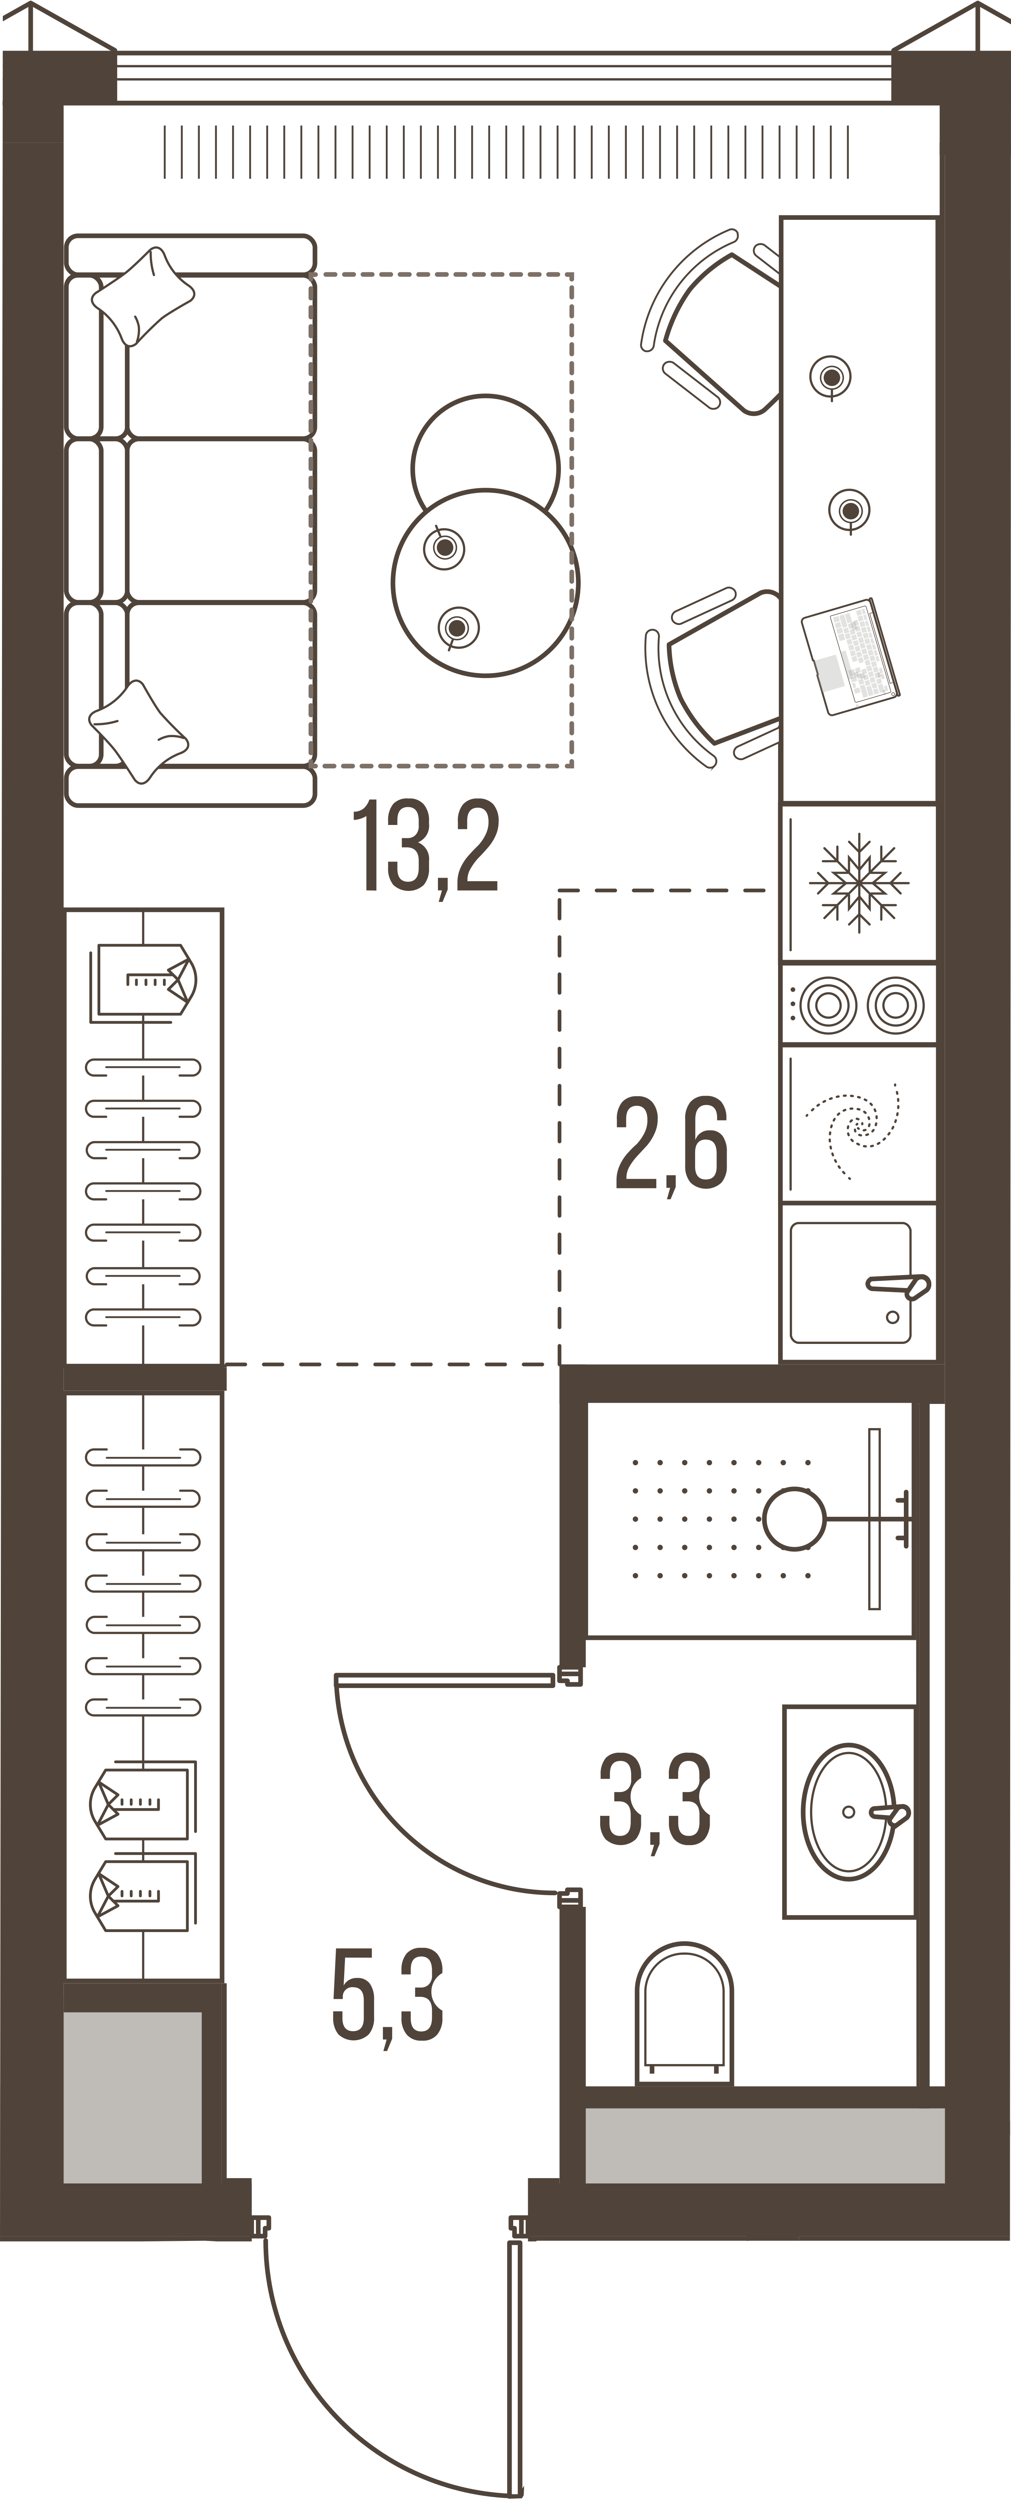 <svg version="1.1" xmlns="http://www.w3.org/2000/svg" xmlns:xlink="http://www.w3.org/1999/xlink" viewBox="615.138 0 108.933 269.107"><path d="m637.218 241.2-22.08.236L615.444 0h108.627l-.112 241.2H672.94l-1.39 27.72-5.675.187-20.955-8.852-1.917-18.729-5.785-.326Z" fill="none" stroke-width="0"></path><path d="M676.995 241.341H637.95v-16.23H620.1l-1.73-218.44h102.05l.089 234.67h-43.515Z" fill="none" stroke-width="0"></path><clipPath id="a"><path d="m637.218 241.2-22.08.236L615.444 0h108.627l-.112 241.2H672.94l-1.39 27.72-5.675.187-20.955-8.852-1.917-18.729-5.785-.326Z" fill="none" stroke-width="0"></path></clipPath><g clip-path="url(#a)"><defs><clipPath></clipPath><clipPath></clipPath><clipPath></clipPath><clipPath></clipPath><clipPath></clipPath><clipPath></clipPath><clipPath></clipPath><clipPath></clipPath><clipPath></clipPath><clipPath></clipPath><clipPath></clipPath><clipPath></clipPath><clipPath></clipPath><clipPath></clipPath><clipPath></clipPath><clipPath></clipPath><clipPath></clipPath><clipPath></clipPath><clipPath></clipPath><clipPath></clipPath><clipPath></clipPath><clipPath></clipPath><clipPath></clipPath><clipPath id="c"><path fill="none" stroke-width="0" d="M632.275 13.503h74.32v6.08h-74.32z"></path></clipPath><clipPath></clipPath><clipPath></clipPath><clipPath></clipPath><clipPath></clipPath><clipPath></clipPath><clipPath></clipPath><clipPath></clipPath><clipPath></clipPath><clipPath></clipPath><clipPath></clipPath><clipPath id="d"><path fill="none" stroke-width="0" d="M682.685 156.413h20.44v14.23h-20.44z"></path></clipPath><clipPath></clipPath><clipPath></clipPath><clipPath></clipPath><clipPath></clipPath><clipPath></clipPath><clipPath></clipPath><clipPath></clipPath><clipPath></clipPath><clipPath></clipPath><pattern id="b" x="0" y="0" width="68.03" height="42.52" patternTransform="translate(-96.885 16984.806)" patternUnits="userSpaceOnUse"></pattern></defs><g data-name="Layer 1"><path fill="none" stroke="#50443a" stroke-linecap="round" stroke-linejoin="round" stroke-width=".5" d="M720.495.323v5.67m0 0h4.54m4.53-.57-9.07-5.1m9.07 5.67h-9.07m3.54 9.35v-4.25m0 0h5.53m-9.07-5.1h-9.07m0 0v5.1m0 0h5.53m0 0v4.25m-89.44-9.35h-9.07m3.55 9.35v-4.25m0 0h5.52m0 0v-5.1m-9.07-5.67v5.67m0 0h4.54m0 0h4.53m0 0v-.57m0 0-9.07-5.1m102.05 0-9.07 5.1m0 0v.57m0 0h4.53m0 0h4.54m0 0V.323m-102.05 5.67h-9.07m9.07-5.67-9.07 5.1m4.54.57h4.53m0 0V.323m105.59 10.77v4.25m5.53-4.25h-5.53m-12.61.57h4.96m0 0v3.68m.57 0v-4.25m0 0h-5.53m0 0v.57m-89.43-.57v4.25m.56 0v-3.68m0 0h4.96m0 0v-.57m0 0h-5.52"></path><path d="M919.485 686.303V11.093H11.265v675.21h908.22Zm-690.91-210v-188.98h-33.18v-46.65h500.16v191.93h-58.68v43.65l-408.3.05Z" fill="url(#b)" stroke-width="0" data-name="floor parquet"></path><path fill="none" stroke="#50443a" stroke-dasharray="0 0 0 0 0 0 2 2" stroke-linecap="round" stroke-linejoin="round" stroke-width=".4" d="M675.425 146.873v-51.02m0 0h40.96m-76.82 51.02h35.86"></path><path fill="#fff" stroke-width="0" d="M721.835 11.103h101.35v10.92h-101.35zm-102.44-.01h100.19v10.92h-100.19z"></path><g fill="none" stroke="#50443a" stroke-miterlimit="10" stroke-width=".2" clip-path="url(#c)"><path d="M706.495 13.513v5.73m-1.84-5.73v5.73m-1.84-5.73v5.73m-1.84-5.73v5.73m-1.84-5.73v5.73m-1.84-5.73v5.73m-1.84-5.73v5.73m-1.84-5.73v5.73m-1.84-5.73v5.73m-1.84-5.73v5.73m-1.84-5.73v5.73m-1.84-5.73v5.73m-1.84-5.73v5.73m-1.84-5.73v5.73m-1.84-5.73v5.73m-1.84-5.73v5.73m-1.84-5.73v5.73m-1.84-5.73v5.73m-1.84-5.73v5.73m-1.84-5.73v5.73m-1.85-5.73v5.73m-1.84-5.73v5.73m-1.84-5.73v5.73m-1.84-5.73v5.73m-1.84-5.73v5.73m-1.84-5.73v5.73m-1.84-5.73v5.73m-1.84-5.73v5.73m-1.84-5.73v5.73m-1.84-5.73v5.73m-1.84-5.73v5.73m-1.84-5.73v5.73m-1.84-5.73v5.73m-1.84-5.73v5.73m-1.84-5.73v5.73m-1.84-5.73v5.73m-1.84-5.73v5.73m-1.84-5.73v5.73m-1.84-5.73v5.73m-1.84-5.73v5.73m-1.84-5.73v5.73"></path></g><path fill="#fff" stroke-width="0" d="M518.185 11.093h100.35v10.92h-100.35z"></path><path fill="none" stroke="#50443a" stroke-miterlimit="10" stroke-width=".5" d="M11.255 11.093h908.23v675.21H11.255z" data-name="line out"></path><path d="M676.565 225.763h41.46v12.95h-41.46zm-55.94-10.72h18.19v21.14h-18.19zm-57.46 9.53h53.64v12.32h-53.64z" fill="#bfbbb7" stroke-width="0"></path><path fill="none" stroke="#50443a" stroke-linecap="round" stroke-linejoin="round" stroke-width=".5" d="M697.535 254.163h-1.98m0 0v.74m0 0h.85m0 0v.4m0 0h1.13m0 0v-1.14m-1.98 0h1.98m0 0v-.71m0 0h-1.98m0 0v.71m-25.52-12.47v27.04m1.14-27.04v-.28m-1.14 27.32h1.14m0-27.32h-1.14m0 0v.28m1.14 27.04v-27.04m0-.28h-1.14m0 0v27.32m0 0h1.14m0 0v-27.32m-28.21-2.7v1.99m0 0h.74m0 0v-.85m0 0h.4m0 0v-1.14m0 0h-1.14m0 1.99v-1.99m0 0h-.71m0 0v1.99m0 0h.71m28.35-1.99h-1.13m0 0v1.14m0 0h.39m0 0v.85m0 0h.74m0 0v-1.99m0 1.99h.71m0 0v-1.99m0 0h-.71m0 0v1.99m3.12-59.25h-23.08m23.08-1.13h.28m-23.36 1.13v-1.13m23.36 0v1.13m0 0h-.28m-23.08-1.13h23.08m.28 0h-23.36m0 0v1.13m0 0h23.36m0 0v-1.13m2.98-.14h-2.27m0 0v.74m0 0h.85m0 0v.39m0 0h1.42m0 0v-1.13m-2.27 0h2.27m0 0v-.71m0 0h-2.27m0 0v.71m2.27 24.38v-1.14m0 0h-1.42m0 0v.4m0 0h-.85m0 0v.74m0 0h2.27m-2.27 0v.7m0 0h2.27m0 0v-.7m0 0h-2.27m19.64 50.39c-14.721 0-26.841 11.575-27.52 26.28m-23.78-40.05c.016 14.706 11.58 26.807 26.27 27.49m-18.64-87.22c.68 12.51 11.02 22.307 23.55 22.31"></path><g fill="none" stroke="#50443a" stroke-linecap="square" stroke-linejoin="round"><path stroke-width=".5" d="M11.265 11.093h908.22v675.21H11.265z"></path><path stroke-width=".25" d="M8.715 8.543h913.32v680.31H8.715z"></path><path stroke-width=".25" d="M7.295 7.123h916.16v683.15H7.295z"></path><path stroke-width=".5" d="M5.885 5.713h918.99v685.98H5.885z"></path></g><path fill="#50443a" fill-rule="evenodd" stroke-width="0" d="M729.565 5.993h-9.07v9.35h3.54v-4.25h5.53v-5.1zm-107.57 5.1h5.52v-5.1h-9.07v9.35h3.55v-4.25zm94.96 4.25h3.54v-9.35h-9.07v5.1h5.53v4.25zm-102.05 0h3.54v-9.35h-9.07v5.1h5.53v4.25z"></path><path fill="#50443a" stroke-width="0" d="M614.905 15.343h7.09v38.27h-7.09zm102.05 0h7.09v38.27h-7.09zm0 181.42h7.09v43.94h-7.09zm-102.05 0h7.09v43.94h-7.09zm57.12 38.27h44.93v5.67h-44.93zm44.93-181.42h7.09v143.15h-7.09zm-102.05 0h7.09v143.15h-7.09zm80.65 187.09h5.67v12.76h-5.67zm-73.56-5.67h20.27v5.67h-20.27zm53.43-88.16h2.83v32.6h-2.83z"></path><path fill="#50443a" stroke-width="0" d="M675.425 205.263h2.83v30.07h-2.83zm2.13-54.49h36.99v.35h-36.99zm0-.36h36.99v.35h-36.99z"></path><path fill="#50443a" stroke-width="0" d="M675.425 146.873h41.53v4.25h-41.53z"></path><path fill="#50443a" fill-rule="evenodd" stroke-width="0" d="M714.185 151.123h-.35l.05 73.77h.3v-73.77z"></path><path fill="#50443a" stroke-width="0" d="M714.185 150.413h1.12v76.54h-1.12z"></path><path fill="#50443a" fill-rule="evenodd" stroke-width="0" d="M677.605 226.953h40.14v-2.37h-40.2l.06 2.37z"></path><path fill="#50443a" stroke-width="0" d="M621.995 146.873h17.57v.35h-17.57zm0 2.48h17.57v.35h-17.57zm0-.35h17.57v.35h-17.57zm0-1.42h17.57v1.42h-17.57zm0-.35h17.57v.35h-17.57zm102.04 13.11h67.04v4.25h-67.04zm0 68.74h98.36v2.13h-98.36zm0-114.45h14.39v.35h-14.39zm0-2.48h14.39v.35h-14.39zm0 .35h14.39v.35h-14.39zm0 .36h14.39v1.42h-14.39z"></path><path fill="#50443a" stroke-width="0" d="M724.035 114.273h14.39v.35h-14.39zm-87.16 99.21h2.13v22.05h-2.13zm-14.88 0h14.88v3.13h-14.88zm-66.19 27.22h86.46v.57h-86.46zm116.22 0h23.79v.57h-23.79zm44.36-225.36h.57v131.53h-.57z"></path><path fill="#50443a" stroke-width="0" d="M638.995 234.463h3.26v.57h-3.26zm33.03 0h3.4v.57h-3.4zm52.01-219.12h.57v96.8h-.57zm-22.82 225.36h.57v12.76h-.57zm.57 0h22.82v.57h-22.82z"></path><path fill="#50443a" fill-rule="evenodd" stroke-width="0" d="M724.035 231.203v9.5l.57-.02v-9.48h-.57z"></path><path fill="#50443a" stroke-width="0" d="M724.035 114.983h.57v45.35h-.57zm-85.04 98.5h.57v21.48h-.57zm82.64 14.81h31.9v1.56h-31.9zm-5.25-219.8h8.22v8.22h-8.22z"></path><path fill="#fff" stroke="#50443a" stroke-miterlimit="10" stroke-width=".5" d="M699.665 183.723h14.17v22.68h-14.17z"></path><ellipse cx="706.585" cy="195.063" rx="4.91" ry="7.22" fill="#fff" stroke="#50443a" stroke-miterlimit="10" stroke-width=".5"></ellipse><ellipse cx="706.585" cy="195.063" rx="4.05" ry="6.37" fill="none" stroke="#50443a" stroke-miterlimit="10" stroke-width=".24"></ellipse><circle cx="706.585" cy="195.063" r=".59" fill="none" stroke="#50443a" stroke-miterlimit="10" stroke-width=".24"></circle><path d="m709.385 194.673 3-.23c.37 0 .67.3.67.67a.67.67 0 0 1-.67.66l-3-.22a.47.47 0 0 1-.39-.44c.01-.19.11-.44.39-.44Z" fill="#fff" fill-rule="evenodd" stroke="#50443a" stroke-miterlimit="10" stroke-width=".5"></path><path d="m711.115 195.673.72-1a.71.71 0 0 1 1 0 .7.7 0 0 1 .01.99l-.01.01-1 .73a.5.5 0 0 1-.61 0 .47.47 0 0 1-.11-.73Z" fill="#fff" fill-rule="evenodd" stroke="#50443a" stroke-miterlimit="10" stroke-width=".5"></path><path fill="#fff" stroke="#50443a" stroke-miterlimit="10" stroke-width=".5" d="M678.255 150.763h35.36v25.53h-35.36z"></path><g fill="#50443a" stroke-width="0" clip-path="url(#d)"><circle cx="683.605" cy="157.443" r=".29"></circle><circle cx="683.605" cy="160.483" r=".29"></circle><circle cx="683.605" cy="163.523" r=".29"></circle><circle cx="683.605" cy="166.573" r=".29"></circle><circle cx="683.605" cy="169.613" r=".29"></circle><circle cx="686.265" cy="157.443" r=".29"></circle><circle cx="686.265" cy="160.483" r=".29"></circle><circle cx="686.265" cy="163.523" r=".29"></circle><circle cx="686.265" cy="166.573" r=".29"></circle><circle cx="686.265" cy="169.613" r=".29"></circle><circle cx="688.915" cy="157.443" r=".29"></circle><circle cx="688.915" cy="160.483" r=".29"></circle><circle cx="688.915" cy="163.523" r=".29"></circle><circle cx="688.915" cy="166.573" r=".29"></circle><circle cx="688.915" cy="169.613" r=".29"></circle><circle cx="691.575" cy="157.443" r=".29"></circle><circle cx="691.575" cy="160.483" r=".29"></circle><circle cx="691.575" cy="163.523" r=".29"></circle><circle cx="691.575" cy="166.573" r=".29"></circle><circle cx="691.575" cy="169.613" r=".29"></circle><circle cx="694.225" cy="157.443" r=".29"></circle><circle cx="694.225" cy="160.483" r=".29"></circle><circle cx="694.225" cy="163.523" r=".29"></circle><circle cx="694.225" cy="166.573" r=".29"></circle><circle cx="694.225" cy="169.613" r=".29"></circle><circle cx="696.885" cy="157.443" r=".29"></circle><circle cx="696.885" cy="160.483" r=".29"></circle><circle cx="696.885" cy="163.523" r=".29"></circle><circle cx="696.885" cy="166.573" r=".29"></circle><circle cx="696.885" cy="169.613" r=".29"></circle><circle cx="699.535" cy="157.443" r=".29"></circle><circle cx="699.535" cy="160.483" r=".29"></circle><circle cx="699.535" cy="163.523" r=".29"></circle><circle cx="699.535" cy="166.573" r=".29"></circle><circle cx="699.535" cy="169.613" r=".29"></circle><circle cx="702.195" cy="157.443" r=".29"></circle><circle cx="702.195" cy="160.483" r=".29"></circle><circle cx="702.195" cy="163.523" r=".29"></circle><circle cx="702.195" cy="166.573" r=".29"></circle><circle cx="702.195" cy="169.613" r=".29"></circle></g><path fill="#fff" stroke="#50443a" stroke-miterlimit="10" stroke-width=".24" d="M708.805 153.843h1.12v19.37h-1.12z"></path><path fill="none" stroke="#50443a" stroke-miterlimit="10" stroke-width=".5" d="M713.625 163.523h-9.62"></path><path fill="none" stroke="#50443a" stroke-linecap="round" stroke-miterlimit="10" stroke-width=".5" d="M712.775 160.613v5.83m0-4.94h-.89m.89 4.05h-.89"></path><circle cx="700.745" cy="163.523" r="3.25" fill="#fff" stroke="#50443a" stroke-miterlimit="10" stroke-width=".5"></circle><path d="M683.785 224.333v-10a5.11 5.11 0 1 1 10.21 0v10h-10.21Z" fill="#fff" stroke-width="0"></path><path d="M688.885 209.463a4.87 4.87 0 0 1 4.86 4.86v9.76h-9.71v-9.76a4.86 4.86 0 0 1 4.85-4.86m0-.5a5.36 5.36 0 0 0-5.35 5.36v10.26h10.71v-10.26c0-2.96-2.4-5.36-5.36-5.36Z" fill="#50443a" stroke-width="0"></path><path d="M688.885 210.413a4 4 0 0 1 4.1 3.898v7.872h-8.19v-7.84a4 4 0 0 1 4.09-3.93m0-.24a4.26 4.26 0 0 0-4.33 4.17v8.08h8.67v-8.08a4.26 4.26 0 0 0-4.34-4.17Z" fill="#50443a" stroke-width="0"></path><path fill="none" stroke="#50443a" stroke-miterlimit="10" stroke-width=".5" d="M692.325 222.193v1.02m-6.93-1.02v1.02"></path><path fill="#fff" stroke="#50443a" stroke-miterlimit="10" stroke-width=".5" d="M699.225 78.363h17.01v68.26h-17.01z"></path><path fill="#fff" stroke="#50443a" stroke-miterlimit="10" stroke-width=".5" d="M699.225 103.683h17.01v8.75h-17.01z"></path><circle cx="711.655" cy="108.243" r="3.01" fill="none" stroke="#50443a" stroke-linecap="round" stroke-miterlimit="10" stroke-width=".24"></circle><path d="M709.505 108.233a2.16 2.16 0 1 1 2.16 2.16h0a2.16 2.16 0 0 1-2.16-2.16Z" fill="none" stroke="#50443a" stroke-linecap="round" stroke-miterlimit="10" stroke-width=".24"></path><path d="M710.325 108.233a1.32 1.32 0 1 1 1.33 1.31h-.01a1.32 1.32 0 0 1-1.32-1.31Z" fill="none" stroke="#50443a" stroke-linecap="round" stroke-miterlimit="10" stroke-width=".24"></path><circle cx="704.405" cy="108.243" r="3.01" fill="none" stroke="#50443a" stroke-linecap="round" stroke-miterlimit="10" stroke-width=".24"></circle><path d="M702.245 108.233a2.16 2.16 0 1 1 2.16 2.16h0a2.16 2.16 0 0 1-2.16-2.16Z" fill="none" stroke="#50443a" stroke-linecap="round" stroke-miterlimit="10" stroke-width=".24"></path><path d="M703.095 108.233a1.31 1.31 0 1 1 1.31 1.31h0a1.31 1.31 0 0 1-1.31-1.31Z" fill="none" stroke="#50443a" stroke-linecap="round" stroke-miterlimit="10" stroke-width=".24"></path><circle cx="700.575" cy="106.523" r=".25" fill="#50443a" stroke-width="0"></circle><circle cx="700.575" cy="108.053" r=".25" fill="#50443a" stroke-width="0"></circle><circle cx="700.575" cy="109.583" r=".25" fill="#50443a" stroke-width="0"></circle><path fill="#fff" stroke-width="0" d="M699.535 129.843h16.37v16.51h-16.37z"></path><rect x="700.355" y="131.653" width="12.89" height="12.89" rx=".85" ry=".85" fill="none" stroke="#50443a" stroke-linecap="round" stroke-miterlimit="10" stroke-width=".24"></rect><path d="m709.085 137.673 5.36-.27a.79.79 0 0 1 0 1.58l-5.36-.26a.57.57 0 0 1-.45-.53c0-.12.13-.47.45-.52Z" fill="#fff" fill-rule="evenodd" stroke="#50443a" stroke-miterlimit="10" stroke-width=".5"></path><path d="m712.995 138.933.84-1.23a.82.82 0 1 1 1.16 1.16l-1.23.85a.58.58 0 0 1-.72 0 .54.54 0 0 1-.05-.78Z" fill="#fff" fill-rule="evenodd" stroke="#50443a" stroke-miterlimit="10" stroke-width=".5"></path><circle cx="711.325" cy="141.803" r=".61" fill="none" stroke="#50443a" stroke-linecap="round" stroke-miterlimit="10" stroke-width=".24"></circle><path fill="#fff" stroke="#50443a" stroke-miterlimit="10" stroke-width=".5" d="M699.215 86.563h17.01v17.01h-17.01z"></path><path fill="none" stroke="#50443a" stroke-linecap="round" stroke-miterlimit="10" stroke-width=".24" d="M709.005 93.953h1.49l-1.33 1.11m-.16 1.12h1.49l-1.33-1.12m-.32 1.28v1.49l-1.11-1.33m-1.12-.16v1.49l1.12-1.33m-1.28-.32h-1.49l1.33-1.12"></path><path fill="none" stroke="#50443a" stroke-linecap="round" stroke-miterlimit="10" stroke-width=".24" d="M706.455 93.953h-1.49l1.33 1.12m.32-1.28v-1.49l1.12 1.33"></path><path fill="none" stroke="#50443a" stroke-linecap="round" stroke-miterlimit="10" stroke-width=".24" d="M708.845 93.793v-1.49l-1.12 1.33m0 1.43h5.32m-1.97 0 1.1-1.1m0 2.21-1.1-1.11m-3.35 0 3.76 3.76m-1.39-1.39h1.56m-1.56 1.56v-1.56m-2.37-2.37v5.32m0-1.97 1.11 1.1m-2.21 0 1.1-1.1m0-3.35-3.76 3.76m1.4-1.39v1.56m-1.56-1.56h1.56m2.36-2.37h-5.31m1.97 0-1.1 1.11m0-2.21 1.1 1.1m3.34 0-3.76-3.76m1.4 1.4h-1.56m1.56-1.57v1.57m2.36 2.36v-5.31m0 1.97-1.1-1.11m2.21 0-1.11 1.11m0 3.34 3.76-3.76m-1.39 1.4v-1.57m1.56 1.57h-1.56m-9.77-4.51v14.09"></path><path fill="#fff" stroke="#50443a" stroke-miterlimit="10" stroke-width=".5" d="M699.225 112.493h17.01v17.01h-17.01z"></path><g fill="none" stroke="#50443a" stroke-linecap="round" stroke-linejoin="round" stroke-width=".24"><path d="m707.585 121.443.08.06"></path><path d="M708.205 121.673a.63.63 0 0 0 .32-.12.91.91 0 0 0 .31-.68c0-.76-.49-1.54-1.83-1.54-.95 0-2.4.62-2.47 3.24h0a5.63 5.63 0 0 0 1.87 4" stroke-dasharray="0 0 0 0 0 0 .19 .58"></path><path d="M706.635 126.823a.27.27 0 0 0 .08.07"></path></g><g fill="none" stroke="#50443a" stroke-linecap="round" stroke-linejoin="round" stroke-width=".24"><path d="M708.045 121.013v-.1"></path><path d="M707.635 120.483a.63.63 0 0 0-.33-.06.9.9 0 0 0-.61.43 1.56 1.56 0 0 0 .8 2.25c.82.48 2.39.68 3.76-1.55h0a5.66 5.66 0 0 0 .41-4.41" stroke-dasharray="0 0 0 0 0 0 .19 .58"></path><path d="M711.585 116.843v-.1"></path></g><g fill="none" stroke="#50443a" stroke-linecap="round" stroke-linejoin="round" stroke-width=".24"><path d="m707.505 120.983-.07.07"></path><path d="M707.255 121.603a.59.59 0 0 0 .12.31.87.87 0 0 0 .68.31c.76 0 1.54-.49 1.54-1.82 0-1-.62-2.41-3.24-2.47h0a5.63 5.63 0 0 0-4 1.87" stroke-dasharray="0 0 0 0 0 0 .19 .58"></path><path d="m702.115 120.023-.06.08"></path></g><path fill="none" stroke="#50443a" stroke-linecap="round" stroke-miterlimit="10" stroke-width=".24" d="M700.325 113.953v14.1"></path><path d="M684.225 36.973a15.65 15.65 0 0 1 9.45-12.22.69.69 0 0 1 .94.33v.11a.72.72 0 0 1-.43.87 14.23 14.23 0 0 0-8.6 11.11.72.72 0 0 1-.73.64h-.12a.69.69 0 0 1-.512-.83l.002-.01Z" fill="#fff" stroke-width="0"></path><path d="M684.225 36.973a15.65 15.65 0 0 1 9.45-12.22.69.69 0 0 1 .94.33v.11a.72.72 0 0 1-.43.87 14.23 14.23 0 0 0-8.6 11.11.72.72 0 0 1-.73.64h-.12a.69.69 0 0 1-.512-.83l.002-.01Z" fill="none" stroke="#50443a" stroke-miterlimit="10" stroke-width=".2"></path><path d="M686.835 36.673a17.071 17.071 0 0 1 2.6-5.48 15.78 15.78 0 0 1 4.56-3.78l9.49 6.17c.7.579.87 1.583.4 2.36a40.997 40.997 0 0 1-2.7 4.34 38.999 38.999 0 0 1-3.52 3.69 1.81 1.81 0 0 1-2.38.21l-8.45-7.51Z" fill="#fff" stroke="#50443a" stroke-linecap="round" stroke-linejoin="round" stroke-width=".5"></path><rect x="698.724" y="25.09" width="1.45" height="7.43" rx=".72" ry=".72" transform="rotate(-52.27 699.449 28.805)" fill="#fff" stroke="#50443a" stroke-miterlimit="10" stroke-width=".2"></rect><rect x="688.918" y="37.762" width="1.45" height="7.43" rx=".72" ry=".72" transform="rotate(-52.27 689.643 41.477)" fill="#fff" stroke="#50443a" stroke-miterlimit="10" stroke-width=".2"></rect><path d="M691.185 82.473a15.65 15.65 0 0 1-6.46-14 .69.69 0 0 1 .73-.68h.12a.72.72 0 0 1 .56.79 14.25 14.25 0 0 0 5.87 12.76.71.71 0 0 1 .23.94l-.06.1a.69.69 0 0 1-.99.09Z" fill="#fff" stroke-width="0"></path><path d="M691.185 82.473a15.65 15.65 0 0 1-6.46-14 .69.69 0 0 1 .73-.68h.12a.72.72 0 0 1 .56.79 14.25 14.25 0 0 0 5.87 12.76.71.71 0 0 1 .23.94l-.06.1a.69.69 0 0 1-.99.09Z" fill="none" stroke="#50443a" stroke-miterlimit="10" stroke-width=".2"></path><path d="M692.115 80.023a16.999 16.999 0 0 1-3.65-4.85 15.75 15.75 0 0 1-1.24-5.79l9.86-5.56a1.84 1.84 0 0 1 2.28.75 25.07 25.07 0 0 1 4.24 9.22 1.83 1.83 0 0 1-.92 2.21l-10.57 4.02Z" fill="#fff" stroke="#50443a" stroke-linecap="round" stroke-linejoin="round" stroke-width=".5"></path><rect x="687.259" y="64.488" width="7.43" height="1.45" rx=".72" ry=".72" transform="rotate(-24.7 690.974 65.213)" fill="#fff" stroke="#50443a" stroke-miterlimit="10" stroke-width=".2"></rect><rect x="693.947" y="79.04" width="7.43" height="1.45" rx=".72" ry=".72" transform="rotate(-24.7 697.662 79.765)" fill="#fff" stroke="#50443a" stroke-miterlimit="10" stroke-width=".2"></rect><path fill="#fff" stroke="#50443a" stroke-miterlimit="10" stroke-width=".5" d="M699.305 23.413h16.88v63.05h-16.88z"></path><path d="M622.065 213.233v-63.28h17v63.28h-17Z" fill="#fff" fill-rule="evenodd" stroke="#50443a" stroke-miterlimit="10" stroke-width=".5"></path><path d="M630.565 149.953v63.28" fill="none" stroke="#50443a" stroke-linecap="round" stroke-miterlimit="10" stroke-width=".24"></path><path d="M626.635 156.023h-1.37a.86.86 0 1 0 0 1.72h10.6a.86.86 0 1 0 0-1.72h-1.31" fill="#fff" fill-rule="evenodd" stroke="#50443a" stroke-linecap="round" stroke-miterlimit="10" stroke-width=".24"></path><path fill="none" stroke="#50443a" stroke-linecap="round" stroke-miterlimit="10" stroke-width=".2" d="M634.555 156.923h-7.92"></path><path d="M626.635 160.463h-1.37a.87.87 0 0 0 0 1.73h10.6a.87.87 0 0 0 0-1.73h-1.31" fill="#fff" fill-rule="evenodd" stroke="#50443a" stroke-linecap="round" stroke-miterlimit="10" stroke-width=".24"></path><path fill="none" stroke="#50443a" stroke-linecap="round" stroke-miterlimit="10" stroke-width=".2" d="M634.555 161.373h-7.92"></path><path d="M626.635 165.153h-1.37a.87.87 0 0 0 0 1.73h10.6a.87.87 0 0 0 0-1.73h-1.31" fill="#fff" fill-rule="evenodd" stroke="#50443a" stroke-linecap="round" stroke-miterlimit="10" stroke-width=".24"></path><path fill="none" stroke="#50443a" stroke-linecap="round" stroke-miterlimit="10" stroke-width=".2" d="M634.555 166.063h-7.92"></path><path d="M626.635 169.603h-1.37a.86.86 0 1 0 0 1.72h10.6a.86.86 0 1 0 0-1.72h-1.31" fill="#fff" fill-rule="evenodd" stroke="#50443a" stroke-linecap="round" stroke-miterlimit="10" stroke-width=".24"></path><path fill="none" stroke="#50443a" stroke-linecap="round" stroke-miterlimit="10" stroke-width=".2" d="M634.555 170.503h-7.92"></path><path d="M626.635 174.043h-1.37a.87.87 0 0 0 0 1.73h10.6a.87.87 0 0 0 0-1.73h-1.31" fill="#fff" fill-rule="evenodd" stroke="#50443a" stroke-linecap="round" stroke-miterlimit="10" stroke-width=".24"></path><path fill="none" stroke="#50443a" stroke-linecap="round" stroke-miterlimit="10" stroke-width=".2" d="M634.555 174.953h-7.92"></path><path d="M626.635 178.493h-1.37a.86.86 0 1 0 0 1.72h10.6a.86.86 0 1 0 0-1.72h-1.31" fill="#fff" fill-rule="evenodd" stroke="#50443a" stroke-linecap="round" stroke-miterlimit="10" stroke-width=".24"></path><path fill="none" stroke="#50443a" stroke-linecap="round" stroke-miterlimit="10" stroke-width=".2" d="M634.555 179.393h-7.92"></path><path d="M626.635 182.933h-1.37a.86.86 0 1 0 0 1.72h10.6a.86.86 0 1 0 0-1.72h-1.31" fill="#fff" fill-rule="evenodd" stroke="#50443a" stroke-linecap="round" stroke-miterlimit="10" stroke-width=".24"></path><path fill="none" stroke="#50443a" stroke-linecap="round" stroke-miterlimit="10" stroke-width=".2" d="M634.555 183.833h-7.92"></path><rect x="622.285" y="29.633" width="6.57" height="17.58" rx="1.26" ry="1.26" fill="#fff" stroke="#50443a" stroke-linecap="round" stroke-linejoin="round" stroke-width=".5"></rect><rect x="622.285" y="25.383" width="26.79" height="4.19" rx="1.26" ry="1.26" fill="#fff" stroke="#50443a" stroke-linecap="round" stroke-linejoin="round" stroke-width=".5"></rect><rect x="622.285" y="82.523" width="26.79" height="4.19" rx="1.26" ry="1.26" fill="#fff" stroke="#50443a" stroke-linecap="round" stroke-linejoin="round" stroke-width=".5"></rect><rect x="622.285" y="29.633" width="3.76" height="17.58" rx="1.26" ry="1.26" fill="#fff" stroke="#50443a" stroke-linecap="round" stroke-linejoin="round" stroke-width=".5"></rect><rect x="628.845" y="29.633" width="20.22" height="17.58" rx="1.26" ry="1.26" fill="#fff" stroke="#50443a" stroke-linecap="round" stroke-linejoin="round" stroke-width=".5"></rect><rect x="622.285" y="47.253" width="6.57" height="17.58" rx="1.26" ry="1.26" fill="#fff" stroke="#50443a" stroke-linecap="round" stroke-linejoin="round" stroke-width=".5"></rect><rect x="622.285" y="47.253" width="3.76" height="17.58" rx="1.26" ry="1.26" fill="#fff" stroke="#50443a" stroke-linecap="round" stroke-linejoin="round" stroke-width=".5"></rect><rect x="628.845" y="47.253" width="20.22" height="17.58" rx="1.26" ry="1.26" fill="#fff" stroke="#50443a" stroke-linecap="round" stroke-linejoin="round" stroke-width=".5"></rect><rect x="622.285" y="64.883" width="6.57" height="17.58" rx="1.26" ry="1.26" fill="#fff" stroke="#50443a" stroke-linecap="round" stroke-linejoin="round" stroke-width=".5"></rect><rect x="622.285" y="64.883" width="3.76" height="17.58" rx="1.26" ry="1.26" fill="#fff" stroke="#50443a" stroke-linecap="round" stroke-linejoin="round" stroke-width=".5"></rect><rect x="628.845" y="64.883" width="20.22" height="17.58" rx="1.26" ry="1.26" fill="#fff" stroke="#50443a" stroke-linecap="round" stroke-linejoin="round" stroke-width=".5"></rect><path d="M635.645 32.383s-2.2 1.22-3.07 1.88a36.078 36.078 0 0 0-2.78 2.75c-.68.53-1.27.21-1.57-.63a6.7 6.7 0 0 0-2.51-3.17c-.75-.49-.93-1.14-.25-1.68 0 0 2.17-1.38 3.11-2.09s2.72-2.52 2.74-2.54c.68-.54 1.28-.21 1.58.63a6.7 6.7 0 0 0 2.51 3.17c.75.49.92 1.14.24 1.68Z" fill="#fff" stroke-width="0"></path><path d="M635.645 32.383s-2.2 1.22-3.07 1.88a36.078 36.078 0 0 0-2.78 2.75c-.68.53-1.27.21-1.57-.63a6.7 6.7 0 0 0-2.51-3.17c-.75-.49-.93-1.14-.25-1.68 0 0 2.17-1.38 3.11-2.09s2.72-2.52 2.74-2.54c.68-.54 1.28-.21 1.58.63a6.7 6.7 0 0 0 2.51 3.17c.75.49.92 1.14.24 1.68Z" fill="none" stroke="#50443a" stroke-linecap="round" stroke-linejoin="round" stroke-width=".24"></path><path d="M629.895 36.773a3.78 3.78 0 0 0 .2-1.6 3.38 3.38 0 0 0-.39-1.09m1.67-6.95c-.013.837.105 1.67.35 2.47" fill="none" stroke="#50443a" stroke-linecap="round" stroke-linejoin="round" stroke-width=".24"></path><path d="M630.535 73.673s1.22 2.2 1.88 3.07c.866.973 1.78 1.9 2.74 2.78.54.68.22 1.27-.62 1.57a6.7 6.7 0 0 0-3.21 2.58c-.49.75-1.14.93-1.68.25 0 0-1.38-2.17-2.09-3.11s-2.52-2.72-2.54-2.74c-.54-.68-.21-1.28.63-1.58a6.7 6.7 0 0 0 3.17-2.51c.51-.8 1.18-.98 1.72-.31Z" fill="#fff" stroke-width="0"></path><path d="M630.535 73.673s1.22 2.2 1.88 3.07c.866.973 1.78 1.9 2.74 2.78.54.68.22 1.27-.62 1.57a6.7 6.7 0 0 0-3.21 2.58c-.49.75-1.14.93-1.68.25 0 0-1.38-2.17-2.09-3.11s-2.52-2.72-2.54-2.74c-.54-.68-.21-1.28.63-1.58a6.7 6.7 0 0 0 3.17-2.51c.51-.8 1.18-.98 1.72-.31Z" fill="none" stroke="#50443a" stroke-linecap="round" stroke-linejoin="round" stroke-width=".24"></path><path d="M634.925 79.443a3.78 3.78 0 0 0-1.6-.2 3.38 3.38 0 0 0-1.09.39m-6.91-1.67a8 8 0 0 0 2.47-.35" fill="none" stroke="#50443a" stroke-linecap="round" stroke-linejoin="round" stroke-width=".24"></path><circle cx="667.465" cy="50.473" r="7.86" fill="#fff" stroke="#50443a" stroke-miterlimit="10" stroke-width=".5"></circle><circle cx="667.465" cy="62.753" r="9.99" fill="#fff" stroke="#50443a" stroke-miterlimit="10" stroke-width=".5"></circle><circle cx="664.575" cy="67.563" r="2.16" fill="#fff" stroke="#50443a" stroke-miterlimit="10" stroke-width=".24"></circle><circle cx="664.375" cy="67.633" r="1.22" fill="#fff" stroke="#50443a" stroke-linecap="round" stroke-linejoin="round" stroke-width=".16"></circle><circle cx="664.375" cy="67.633" r=".89" fill="#50443a" stroke-width="0"></circle><path fill="none" stroke="#50443a" stroke-linecap="round" stroke-linejoin="round" stroke-width=".24" d="m663.505 70.003.43-1.17"></path><circle cx="662.995" cy="59.133" r="2.16" fill="#fff" stroke="#50443a" stroke-miterlimit="10" stroke-width=".24"></circle><circle cx="663.095" cy="58.943" r="1.22" fill="#fff" stroke="#50443a" stroke-linecap="round" stroke-linejoin="round" stroke-width=".16"></circle><circle cx="663.095" cy="58.943" r=".89" fill="#50443a" stroke-width="0"></circle><path fill="none" stroke="#50443a" stroke-linecap="round" stroke-linejoin="round" stroke-width=".24" d="m662.125 56.603.48 1.16"></path><path d="M635.325 200.393v7.43h-8.8l-1.15-1.91a3.51 3.51 0 0 1 0-3.62l1.15-1.9h8.8Z" fill="#fff" stroke="#50443a" stroke-linecap="round" stroke-linejoin="round" stroke-width=".3"></path><path fill="none" stroke="#50443a" stroke-linecap="round" stroke-linejoin="round" stroke-width=".3" d="m625.635 206.343 1.17-2.24 1.05 1.04-2.22 1.2z"></path><path fill="none" stroke="#50443a" stroke-linecap="round" stroke-linejoin="round" stroke-width=".3" d="m625.765 201.673 1.04 2.43 1.05-1.03-2.09-1.4zm6.45 1.92v1.05h-4.87m.94-.56v-.49m.99.49v-.49m.99.49v-.49m1.03.49v-.49m4.91 3.42v-7.49h-8.62"></path><path d="M635.325 190.533v7.42h-8.8l-1.15-1.9a3.51 3.51 0 0 1 0-3.62l1.15-1.9h8.8Z" fill="#fff" stroke="#50443a" stroke-linecap="round" stroke-linejoin="round" stroke-width=".3"></path><path fill="none" stroke="#50443a" stroke-linecap="round" stroke-linejoin="round" stroke-width=".3" d="m625.635 196.483 1.17-2.24 1.05 1.04-2.22 1.2zm.13-4.67 1.04 2.43 1.05-1.04-2.09-1.39z"></path><path fill="none" stroke="#50443a" stroke-linecap="round" stroke-linejoin="round" stroke-width=".3" d="M632.215 193.733v1.05h-4.87m.94-.56v-.49m.99.49v-.49m.99.49v-.49m1.03.49v-.49m4.91 3.42v-7.5h-8.62"></path><path d="M639.065 97.933v49.12h-17v-49.12h17Z" fill="#fff" fill-rule="evenodd" stroke="#50443a" stroke-miterlimit="10" stroke-width=".5"></path><path d="M630.565 147.053v-49.12" fill="none" stroke="#50443a" stroke-linecap="round" stroke-miterlimit="10" stroke-width=".24"></path><path d="M634.495 142.673h1.37a.86.86 0 1 0 0-1.72h-10.6a.86.86 0 1 0 0 1.72h1.31" fill="#fff" fill-rule="evenodd" stroke="#50443a" stroke-linecap="round" stroke-miterlimit="10" stroke-width=".24"></path><path fill="none" stroke="#50443a" stroke-linecap="round" stroke-miterlimit="10" stroke-width=".2" d="M626.575 141.783h7.92"></path><path d="M634.495 138.243h1.37a.87.87 0 0 0 0-1.73h-10.6a.87.87 0 0 0 0 1.73h1.31" fill="#fff" fill-rule="evenodd" stroke="#50443a" stroke-linecap="round" stroke-miterlimit="10" stroke-width=".24"></path><path fill="none" stroke="#50443a" stroke-linecap="round" stroke-miterlimit="10" stroke-width=".2" d="M626.575 137.343h7.92"></path><path d="M634.495 133.543h1.37a.86.86 0 1 0 0-1.72h-10.6a.86.86 0 1 0 0 1.72h1.31" fill="#fff" fill-rule="evenodd" stroke="#50443a" stroke-linecap="round" stroke-miterlimit="10" stroke-width=".24"></path><path fill="none" stroke="#50443a" stroke-linecap="round" stroke-miterlimit="10" stroke-width=".2" d="M626.575 132.653h7.92"></path><path d="M634.495 129.103h1.37a.86.86 0 1 0 0-1.72h-10.6a.86.86 0 1 0 0 1.72h1.31" fill="#fff" fill-rule="evenodd" stroke="#50443a" stroke-linecap="round" stroke-miterlimit="10" stroke-width=".24"></path><path fill="none" stroke="#50443a" stroke-linecap="round" stroke-miterlimit="10" stroke-width=".2" d="M626.575 128.203h7.92"></path><path d="M634.495 124.673h1.37a.87.87 0 0 0 0-1.73h-10.6a.87.87 0 0 0 0 1.73h1.31" fill="#fff" fill-rule="evenodd" stroke="#50443a" stroke-linecap="round" stroke-miterlimit="10" stroke-width=".24"></path><path fill="none" stroke="#50443a" stroke-linecap="round" stroke-miterlimit="10" stroke-width=".2" d="M626.575 123.763h7.92"></path><path d="M634.495 120.213h1.37a.86.86 0 1 0 0-1.72h-10.6a.86.86 0 1 0 0 1.72h1.31" fill="#fff" fill-rule="evenodd" stroke="#50443a" stroke-linecap="round" stroke-miterlimit="10" stroke-width=".24"></path><path fill="none" stroke="#50443a" stroke-linecap="round" stroke-miterlimit="10" stroke-width=".2" d="M626.575 119.323h7.92"></path><path d="M634.495 115.773h1.37a.86.86 0 1 0 0-1.72h-10.6a.86.86 0 1 0 0 1.72h1.31" fill="#fff" fill-rule="evenodd" stroke="#50443a" stroke-linecap="round" stroke-miterlimit="10" stroke-width=".24"></path><path fill="none" stroke="#50443a" stroke-linecap="round" stroke-miterlimit="10" stroke-width=".2" d="M626.575 114.873h7.92"></path><path d="M625.795 109.173v-7.42h8.8l1.15 1.9a3.51 3.51 0 0 1 0 3.62l-1.15 1.9h-8.8Z" fill="#fff" stroke="#50443a" stroke-linecap="round" stroke-linejoin="round" stroke-width=".3"></path><path fill="none" stroke="#50443a" stroke-linecap="round" stroke-linejoin="round" stroke-width=".3" d="m635.495 103.233-1.17 2.23-1.05-1.04 2.22-1.19zm-.13 4.67-1.04-2.44-1.05 1.04 2.09 1.4zm-6.45-1.92v-1.05h4.87m-.94.56v.49m-.99-.49v.49m-.99-.49v.49m-1.03-.49v.49m-4.92-3.42v7.49h8.63"></path><path fill="none" stroke="#7c7067" stroke-linecap="round" stroke-miterlimit="10" stroke-width=".5" d="M676.245 82.463h.5v-.5"></path><path fill="none" stroke="#7c7067" stroke-dasharray="0 0 0 0 0 0 1.02 1.02" stroke-linecap="round" stroke-miterlimit="10" stroke-width=".5" d="M676.745 80.943v-50.39"></path><path fill="none" stroke="#7c7067" stroke-linecap="round" stroke-miterlimit="10" stroke-width=".5" d="M676.745 30.053v-.5h-.5"></path><path fill="none" stroke="#7c7067" stroke-dasharray="0 0 0 0 0 0 1 1" stroke-linecap="round" stroke-miterlimit="10" stroke-width=".5" d="M675.245 29.543h-25.61"></path><path fill="none" stroke="#7c7067" stroke-linecap="round" stroke-miterlimit="10" stroke-width=".5" d="M649.135 29.553h-.5v.5"></path><path fill="none" stroke="#7c7067" stroke-dasharray="0 0 0 0 0 0 1.02 1.02" stroke-linecap="round" stroke-miterlimit="10" stroke-width=".5" d="M648.635 31.063v50.39"></path><path fill="none" stroke="#7c7067" stroke-linecap="round" stroke-miterlimit="10" stroke-width=".5" d="M648.635 81.963v.5h.5"></path><path fill="none" stroke="#7c7067" stroke-dasharray="0 0 0 0 0 0 1 1" stroke-linecap="round" stroke-miterlimit="10" stroke-width=".5" d="M650.135 82.463h25.61"></path><rect x="710.34" y="64.185" width=".25" height="10.92" rx=".09" ry=".09" transform="rotate(-16.33 710.465 69.645)" fill="none" stroke="#50443a" stroke-linecap="round" stroke-linejoin="round" stroke-width=".2"></rect><path d="M702.725 71.083h0a.09.09 0 0 1 .11.06l.42 1.43a.09.09 0 0 1-.06.1h0l1.17 4a.44.44 0 0 0 .544.302l.006-.002 6.55-1.91a.46.46 0 0 0 .3-.55l-2.82-9.63a.45.45 0 0 0-.55-.3l-6.55 1.92a.44.44 0 0 0-.302.545l.002.005 1.18 4.03v0Z" fill="none" stroke="#50443a" stroke-linecap="round" stroke-linejoin="round" stroke-width=".2"></path><rect x="705.852" y="65.567" width="4.02" height="9.7" rx=".13" ry=".13" transform="rotate(-16.33 707.862 70.417)" fill="none" stroke="#50443a" stroke-linecap="round" stroke-linejoin="round" stroke-width=".06"></rect><rect x="703.172" y="70.746" width="2.57" height="3.53" rx=".16" ry=".16" transform="rotate(-16.26 704.457 72.511)" fill="#9d9d9c" stroke-width="0" opacity=".3"></rect><circle cx="711.375" cy="74.713" r=".16" fill="none" stroke="#50443a" stroke-linecap="round" stroke-linejoin="round" stroke-width=".06"></circle><rect x="704.954" y="66.39" width=".61" height=".55" rx=".04" ry=".04" transform="rotate(-16.33 705.259 66.665)" fill="#9d9d9c" stroke-width="0" opacity=".3"></rect><rect x="708.039" y="65.54" width=".31" height=".57" rx=".04" ry=".04" transform="rotate(-16.33 708.194 65.825)" fill="#9d9d9c" stroke-width="0" opacity=".3"></rect><rect x="707.436" y="65.684" width=".52" height=".55" rx=".04" ry=".04" transform="rotate(-16.33 707.696 65.96)" fill="#9d9d9c" stroke-width="0" opacity=".3"></rect><rect x="706.895" y="66.937" width=".52" height=".87" rx=".04" ry=".04" transform="rotate(-16.26 707.156 67.372)" fill="#9d9d9c" stroke-width="0" opacity=".3"></rect><rect x="706.303" y="66.029" width=".52" height="1.02" rx=".04" ry=".04" transform="rotate(-16.33 706.563 66.539)" fill="#9d9d9c" stroke-width="0" opacity=".3"></rect><rect x="705.749" y="66.188" width=".53" height="1.35" rx=".04" ry=".04" transform="rotate(-16.33 706.014 66.863)" fill="#9d9d9c" stroke-width="0" opacity=".3"></rect><rect x="707.023" y="73.505" width=".3" height=".53" rx=".04" ry=".04" transform="rotate(-16.33 707.173 73.77)" fill="#9d9d9c" stroke-width="0" opacity=".3"></rect><path fill="none" stroke="#50443a" stroke-linecap="round" stroke-linejoin="round" stroke-width=".06" d="m708.844 66.027.403-.118 2.208 7.534-.403.118z"></path><rect x="708.219" y="66.171" width=".31" height=".57" rx=".04" ry=".04" transform="rotate(-16.33 708.374 66.456)" fill="#9d9d9c" stroke-width="0" opacity=".3"></rect><rect x="708.404" y="66.825" width=".31" height=".57" rx=".04" ry=".04" transform="rotate(-16.33 708.56 67.11)" fill="#9d9d9c" stroke-width="0" opacity=".3"></rect><rect x="708.591" y="67.446" width=".31" height=".57" rx=".04" ry=".04" transform="rotate(-16.33 708.746 67.731)" fill="#9d9d9c" stroke-width="0" opacity=".3"></rect><rect x="708.774" y="68.09" width=".31" height=".57" rx=".04" ry=".04" transform="rotate(-16.33 708.929 68.375)" fill="#9d9d9c" stroke-width="0" opacity=".3"></rect><rect x="708.966" y="68.721" width=".31" height=".57" rx=".04" ry=".04" transform="rotate(-16.33 709.121 69.006)" fill="#9d9d9c" stroke-width="0" opacity=".3"></rect><rect x="709.155" y="69.352" width=".31" height=".57" rx=".04" ry=".04" transform="rotate(-16.33 709.31 69.637)" fill="#9d9d9c" stroke-width="0" opacity=".3"></rect><rect x="709.338" y="69.995" width=".31" height=".57" rx=".04" ry=".04" transform="rotate(-16.33 709.493 70.28)" fill="#9d9d9c" stroke-width="0" opacity=".3"></rect><rect x="709.528" y="70.626" width=".31" height=".57" rx=".04" ry=".04" transform="rotate(-16.33 709.683 70.911)" fill="#9d9d9c" stroke-width="0" opacity=".3"></rect><rect x="709.72" y="72.357" width=".31" height=".57" rx=".04" ry=".04" transform="rotate(-16.26 709.875 72.642)" fill="#9d9d9c" stroke-width="0" opacity=".3"></rect><rect x="709.9" y="71.891" width=".31" height=".57" rx=".04" ry=".04" transform="rotate(-16.33 710.055 72.176)" fill="#9d9d9c" stroke-width="0" opacity=".3"></rect><rect x="710.082" y="72.532" width=".31" height=".57" rx=".04" ry=".04" transform="rotate(-16.33 710.237 72.817)" fill="#9d9d9c" stroke-width="0" opacity=".3"></rect><rect x="710.269" y="74.254" width=".31" height=".57" rx=".04" ry=".04" transform="rotate(-16.26 710.424 74.539)" fill="#9d9d9c" stroke-width="0" opacity=".3"></rect><rect x="710.454" y="73.807" width=".31" height=".57" rx=".04" ry=".04" transform="rotate(-16.33 710.61 74.092)" fill="#9d9d9c" stroke-width="0" opacity=".3"></rect><rect x="707.61" y="66.299" width=".52" height=".55" rx=".04" ry=".04" transform="rotate(-16.33 707.87 66.574)" fill="#9d9d9c" stroke-width="0" opacity=".3"></rect><rect x="707.807" y="66.911" width=".52" height=".55" rx=".04" ry=".04" transform="rotate(-16.33 708.067 67.186)" fill="#9d9d9c" stroke-width="0" opacity=".3"></rect><rect x="707.971" y="67.528" width=".52" height=".55" rx=".04" ry=".04" transform="rotate(-16.33 708.232 67.803)" fill="#9d9d9c" stroke-width="0" opacity=".3"></rect><rect x="708.159" y="68.143" width=".52" height=".55" rx=".04" ry=".04" transform="rotate(-16.33 708.419 68.418)" fill="#9d9d9c" stroke-width="0" opacity=".3"></rect><rect x="708.33" y="68.748" width=".52" height=".55" rx=".04" ry=".04" transform="rotate(-16.33 708.59 69.023)" fill="#9d9d9c" stroke-width="0" opacity=".3"></rect><rect x="708.529" y="69.369" width=".52" height=".55" rx=".04" ry=".04" transform="rotate(-16.33 708.79 69.644)" fill="#9d9d9c" stroke-width="0" opacity=".3"></rect><rect x="708.691" y="69.977" width=".52" height=".55" rx=".04" ry=".04" transform="rotate(-16.33 708.951 70.252)" fill="#9d9d9c" stroke-width="0" opacity=".3"></rect><rect x="708.876" y="70.582" width=".52" height=".55" rx=".04" ry=".04" transform="rotate(-16.33 709.136 70.857)" fill="#9d9d9c" stroke-width="0" opacity=".3"></rect><rect x="709.053" y="71.206" width=".52" height=".55" rx=".04" ry=".04" transform="rotate(-16.33 709.313 71.481)" fill="#9d9d9c" stroke-width="0" opacity=".3"></rect><rect x="709.237" y="71.811" width=".52" height=".55" rx=".04" ry=".04" transform="rotate(-16.33 709.497 72.086)" fill="#9d9d9c" stroke-width="0" opacity=".3"></rect><rect x="709.411" y="72.426" width=".52" height=".55" rx=".04" ry=".04" transform="rotate(-16.33 709.671 72.7)" fill="#9d9d9c" stroke-width="0" opacity=".3"></rect><rect x="709.598" y="73.05" width=".52" height=".55" rx=".04" ry=".04" transform="rotate(-16.33 709.858 73.325)" fill="#9d9d9c" stroke-width="0" opacity=".3"></rect><rect x="709.825" y="73.654" width=".52" height=".87" rx=".04" ry=".04" transform="rotate(-16.33 710.085 74.09)" fill="#9d9d9c" stroke-width="0" opacity=".3"></rect><rect x="707.106" y="66.773" width=".52" height=".55" rx=".04" ry=".04" transform="rotate(-16.33 707.366 67.048)" fill="#9d9d9c" stroke-width="0" opacity=".3"></rect><rect x="707.283" y="67.397" width=".52" height=".55" rx=".04" ry=".04" transform="rotate(-16.33 707.543 67.672)" fill="#9d9d9c" stroke-width="0" opacity=".3"></rect><rect x="707.47" y="68.012" width=".52" height=".55" rx=".04" ry=".04" transform="rotate(-16.33 707.73 68.287)" fill="#9d9d9c" stroke-width="0" opacity=".3"></rect><rect x="707.657" y="68.633" width=".52" height=".55" rx=".04" ry=".04" transform="rotate(-16.33 707.917 68.908)" fill="#9d9d9c" stroke-width="0" opacity=".3"></rect><rect x="707.828" y="69.231" width=".52" height=".55" rx=".04" ry=".04" transform="rotate(-16.33 708.088 69.506)" fill="#9d9d9c" stroke-width="0" opacity=".3"></rect><rect x="708.003" y="69.846" width=".52" height=".55" rx=".04" ry=".04" transform="rotate(-16.33 708.263 70.121)" fill="#9d9d9c" stroke-width="0" opacity=".3"></rect><rect x="708.19" y="70.461" width=".52" height=".55" rx=".04" ry=".04" transform="rotate(-16.33 708.45 70.736)" fill="#9d9d9c" stroke-width="0" opacity=".3"></rect><rect x="708.361" y="71.066" width=".52" height=".55" rx=".04" ry=".04" transform="rotate(-16.33 708.621 71.34)" fill="#9d9d9c" stroke-width="0" opacity=".3"></rect><rect x="708.538" y="71.68" width=".52" height=".55" rx=".04" ry=".04" transform="rotate(-16.33 708.798 71.955)" fill="#9d9d9c" stroke-width="0" opacity=".3"></rect><rect x="708.722" y="72.295" width=".52" height=".55" rx=".04" ry=".04" transform="rotate(-16.33 708.982 72.57)" fill="#9d9d9c" stroke-width="0" opacity=".3"></rect><rect x="708.899" y="72.909" width=".52" height=".55" rx=".04" ry=".04" transform="rotate(-16.33 709.16 73.184)" fill="#9d9d9c" stroke-width="0" opacity=".3"></rect><rect x="709.086" y="73.534" width=".52" height=".55" rx=".04" ry=".04" transform="rotate(-16.33 709.347 73.809)" fill="#9d9d9c" stroke-width="0" opacity=".3"></rect><rect x="709.261" y="74.148" width=".52" height=".55" rx=".04" ry=".04" transform="rotate(-16.33 709.52 74.423)" fill="#9d9d9c" stroke-width="0" opacity=".3"></rect><rect x="706.552" y="67.114" width=".52" height=".54" rx=".04" ry=".04" transform="rotate(-16.33 706.812 67.384)" fill="#9d9d9c" stroke-width="0" opacity=".3"></rect><rect x="706.739" y="67.739" width=".52" height=".54" rx=".04" ry=".04" transform="rotate(-16.33 707 68.009)" fill="#9d9d9c" stroke-width="0" opacity=".3"></rect><rect x="706.913" y="68.343" width=".52" height=".54" rx=".04" ry=".04" transform="rotate(-16.33 707.173 68.613)" fill="#9d9d9c" stroke-width="0" opacity=".3"></rect><rect x="707.098" y="68.958" width=".52" height=".54" rx=".04" ry=".04" transform="rotate(-16.33 707.358 69.228)" fill="#9d9d9c" stroke-width="0" opacity=".3"></rect><rect x="707.272" y="69.563" width=".52" height=".54" rx=".04" ry=".04" transform="rotate(-16.33 707.532 69.833)" fill="#9d9d9c" stroke-width="0" opacity=".3"></rect><rect x="707.449" y="70.187" width=".52" height=".54" rx=".04" ry=".04" transform="rotate(-16.33 707.709 70.457)" fill="#9d9d9c" stroke-width="0" opacity=".3"></rect><rect x="707.633" y="70.792" width=".52" height=".54" rx=".04" ry=".04" transform="rotate(-16.33 707.893 71.062)" fill="#9d9d9c" stroke-width="0" opacity=".3"></rect><rect x="707.819" y="72.501" width=".52" height=".54" rx=".04" ry=".04" transform="rotate(-16.26 708.079 72.771)" fill="#9d9d9c" stroke-width="0" opacity=".3"></rect><rect x="707.992" y="72.012" width=".52" height=".54" rx=".04" ry=".04" transform="rotate(-16.33 708.252 72.282)" fill="#9d9d9c" stroke-width="0" opacity=".3"></rect><rect x="708.169" y="72.636" width=".52" height=".54" rx=".04" ry=".04" transform="rotate(-16.33 708.429 72.906)" fill="#9d9d9c" stroke-width="0" opacity=".3"></rect><rect x="708.353" y="73.241" width=".52" height=".54" rx=".04" ry=".04" transform="rotate(-16.33 708.613 73.51)" fill="#9d9d9c" stroke-width="0" opacity=".3"></rect><rect x="708.603" y="73.856" width=".52" height="1.03" rx=".04" ry=".04" transform="rotate(-16.33 708.863 74.371)" fill="#9d9d9c" stroke-width="0" opacity=".3"></rect><rect x="706.049" y="67.597" width=".53" height=".55" rx=".04" ry=".04" transform="rotate(-16.33 706.314 67.872)" fill="#9d9d9c" stroke-width="0" opacity=".3"></rect><rect x="706.223" y="68.201" width=".53" height=".55" rx=".04" ry=".04" transform="rotate(-16.33 706.488 68.476)" fill="#9d9d9c" stroke-width="0" opacity=".3"></rect><rect x="706.407" y="68.816" width=".53" height=".55" rx=".04" ry=".04" transform="rotate(-16.33 706.672 69.091)" fill="#9d9d9c" stroke-width="0" opacity=".3"></rect><rect x="706.584" y="69.431" width=".53" height=".55" rx=".04" ry=".04" transform="rotate(-16.33 706.85 69.706)" fill="#9d9d9c" stroke-width="0" opacity=".3"></rect><rect x="706.769" y="70.045" width=".53" height=".55" rx=".04" ry=".04" transform="rotate(-16.33 707.034 70.32)" fill="#9d9d9c" stroke-width="0" opacity=".3"></rect><rect x="706.943" y="70.65" width=".53" height=".55" rx=".04" ry=".04" transform="rotate(-16.33 707.208 70.925)" fill="#9d9d9c" stroke-width="0" opacity=".3"></rect><rect x="707.128" y="72.358" width=".53" height=".55" rx=".04" ry=".04" transform="rotate(-16.26 707.394 72.633)" fill="#9d9d9c" stroke-width="0" opacity=".3"></rect><rect x="707.304" y="71.879" width=".53" height=".55" rx=".04" ry=".04" transform="rotate(-16.33 707.57 72.154)" fill="#9d9d9c" stroke-width="0" opacity=".3"></rect><rect x="707.481" y="72.504" width=".53" height=".55" rx=".04" ry=".04" transform="rotate(-16.33 707.746 72.779)" fill="#9d9d9c" stroke-width="0" opacity=".3"></rect><rect x="707.666" y="73.108" width=".53" height=".55" rx=".04" ry=".04" transform="rotate(-16.33 707.93 73.383)" fill="#9d9d9c" stroke-width="0" opacity=".3"></rect><rect x="707.955" y="73.717" width=".53" height="1.35" rx=".04" ry=".04" transform="rotate(-16.33 708.22 74.392)" fill="#9d9d9c" stroke-width="0" opacity=".3"></rect><rect x="705.134" y="67.024" width=".61" height=".55" rx=".04" ry=".04" transform="rotate(-16.33 705.439 67.3)" fill="#9d9d9c" stroke-width="0" opacity=".3"></rect><rect x="705.315" y="67.619" width=".61" height=".55" rx=".04" ry=".04" transform="rotate(-16.33 705.62 67.894)" fill="#9d9d9c" stroke-width="0" opacity=".3"></rect><rect x="705.511" y="68.235" width=".61" height=".71" rx=".04" ry=".04" transform="rotate(-16.33 705.816 68.59)" fill="#9d9d9c" stroke-width="0" opacity=".3"></rect><rect x="706.088" y="70.033" width=".61" height="3.11" rx=".04" ry=".04" transform="rotate(-16.26 706.393 71.588)" fill="#9d9d9c" stroke-width="0" opacity=".3"></rect><rect x="706.635" y="72.085" width=".61" height=".69" rx=".04" ry=".04" transform="rotate(-16.33 706.94 72.43)" fill="#9d9d9c" stroke-width="0" opacity=".3"></rect><rect x="707.191" y="74.071" width=".61" height=".54" rx=".04" ry=".04" transform="rotate(-16.33 707.496 74.34)" fill="#9d9d9c" stroke-width="0" opacity=".3"></rect><rect x="706.842" y="72.848" width=".61" height=".54" rx=".04" ry=".04" transform="rotate(-16.33 707.147 73.118)" fill="#9d9d9c" stroke-width="0" opacity=".3"></rect><rect x="707.391" y="75.819" width=".3" height=".55" rx=".04" ry=".04" transform="rotate(-16.26 707.541 76.094)" fill="#9d9d9c" stroke-width="0" opacity=".3"></rect><circle cx="704.615" cy="40.523" r="2.16" fill="#fff" stroke="#50443a" stroke-miterlimit="10" stroke-width=".24"></circle><circle cx="704.775" cy="40.663" r="1.22" fill="#fff" stroke="#50443a" stroke-linecap="round" stroke-linejoin="round" stroke-width=".16"></circle><circle cx="704.775" cy="40.663" r=".89" fill="#50443a" stroke-width="0"></circle><path fill="none" stroke="#50443a" stroke-linecap="round" stroke-linejoin="round" stroke-width=".24" d="M704.775 43.183v-1.25"></path><circle cx="706.655" cy="54.883" r="2.16" fill="#fff" stroke="#50443a" stroke-miterlimit="10" stroke-width=".24"></circle><circle cx="706.815" cy="55.023" r="1.22" fill="#fff" stroke="#50443a" stroke-linecap="round" stroke-linejoin="round" stroke-width=".16"></circle><circle cx="706.815" cy="55.023" r=".89" fill="#50443a" stroke-width="0"></circle><path fill="none" stroke="#50443a" stroke-linecap="round" stroke-linejoin="round" stroke-width=".24" d="M706.815 57.553v-1.25"></path><path d="M654.615 95.843v-8a2.9 2.9 0 0 1-1.36.42v-.89a1.62 1.62 0 0 0 1.09-.37 2.23 2.23 0 0 0 .59-.94h.76v9.8l-1.08-.02Zm4.54-9.89a2 2 0 0 1 1.66.65 2.7 2.7 0 0 1 .55 1.81v.26a1.92 1.92 0 0 1-1.19 2 1.92 1.92 0 0 1 1.19 2v.75a2.71 2.71 0 0 1-.55 1.82 2.41 2.41 0 0 1-3.31 0 2.77 2.77 0 0 1-.55-1.82v-.67h1v.74c0 .95.39 1.42 1.15 1.42s1.15-.51 1.15-1.51v-.73c0-.94-.41-1.43-1.23-1.46h-.59v-1h.64c.33.009.647-.126.87-.37.23-.28.342-.639.31-1v-.45c0-1-.38-1.52-1.15-1.52s-1.15.47-1.15 1.42v.51h-1v-.45a2.75 2.75 0 0 1 .55-1.81 2 2 0 0 1 1.65-.59Zm3.25 11.13.35-1.24h-.43v-1.35h1.05v1.26l-.55 1.33h-.42Zm2.6-10.47a2 2 0 0 1 1.65-.66 2.08 2.08 0 0 1 1.66.65 2.75 2.75 0 0 1 .55 1.82 3.65 3.65 0 0 1-.34 1.56 5.32 5.32 0 0 1-.84 1.29c-.32.37-.65.73-1 1.08a6.432 6.432 0 0 0-.83 1.13 2.34 2.34 0 0 0-.35 1.22v.15h3.22v1h-4.3v-.84a3.81 3.81 0 0 1 .34-1.61 5.33 5.33 0 0 1 .83-1.28c.32-.36.64-.71 1-1.05.335-.345.615-.74.83-1.17.23-.438.35-.925.35-1.42 0-1-.39-1.54-1.15-1.54s-1.15.48-1.15 1.44v.87h-1v-.8a2.76 2.76 0 0 1 .53-1.84Zm17.13 32.06a2 2 0 0 1 1.65-.67 2 2 0 0 1 1.66.66 2.73 2.73 0 0 1 .56 1.82 3.62 3.62 0 0 1-.35 1.55c-.21.473-.49.91-.83 1.3l-1 1.08a6.42 6.42 0 0 0-.84 1.12 2.44 2.44 0 0 0-.35 1.22v.15h3.22v1h-4.29v-.84a3.75 3.75 0 0 1 .34-1.61 5.11 5.11 0 0 1 .82-1.28c.33-.36.65-.71 1-1 .331-.352.61-.749.83-1.18a3 3 0 0 0 .34-1.42c0-1-.38-1.54-1.14-1.54s-1.15.48-1.15 1.44v.87h-1v-.8a2.8 2.8 0 0 1 .53-1.87Zm4.86 10.42.35-1.23h-.4v-1.36h1v1.26l-.55 1.33h-.4Zm4.2-11.13a2.1 2.1 0 0 1 1.66.64 2.7 2.7 0 0 1 .55 1.81v.18h-1v-.25c0-.93-.39-1.4-1.16-1.4s-1.19.53-1.19 1.58v2.2a1.56 1.56 0 0 1 1.58-1.05 1.58 1.58 0 0 1 1.37.62c.326.505.484 1.1.45 1.7v1.49a2.69 2.69 0 0 1-.57 1.81 2.43 2.43 0 0 1-3.35 0 2.69 2.69 0 0 1-.57-1.81v-5a2.76 2.76 0 0 1 .56-1.86 2.08 2.08 0 0 1 1.67-.66Zm0 4.7c-.77 0-1.16.48-1.16 1.42v1.47c0 .94.39 1.41 1.16 1.41s1.16-.47 1.16-1.41v-1.47c-.03-.94-.39-1.41-1.16-1.41v-.01Zm-38.87 88.06-.16 3a1.59 1.59 0 0 1 1.46-.81 1.61 1.61 0 0 1 1.37.62 2.85 2.85 0 0 1 .45 1.71v1.91a2.71 2.71 0 0 1-.56 1.82 2.39 2.39 0 0 1-3.3 0 2.77 2.77 0 0 1-.55-1.82v-.65h1v.72c0 .95.39 1.42 1.15 1.42s1.15-.47 1.15-1.42v-1.9c0-.94-.38-1.41-1.15-1.41a1 1 0 0 0-1.11 1.05v.22h-1l.27-5.45h3.86v1l-2.88-.01Zm4.12 10.06.35-1.24h-.4v-1.35h1v1.26l-.55 1.33h-.4Zm4.15-11.11a2 2 0 0 1 1.66.65 2.7 2.7 0 0 1 .55 1.81v.25a2.32 2.32 0 0 0 0 4.05v.75a2.71 2.71 0 0 1-.55 1.82 2 2 0 0 1-1.66.66 2 2 0 0 1-1.64-.66 2.71 2.71 0 0 1-.56-1.82v-.67h1v.74c0 .95.38 1.42 1.14 1.42s1.15-.51 1.15-1.51v-.76c0-.94-.41-1.43-1.23-1.46h-.59v-1h.65c.327.007.64-.128.86-.37a1.36 1.36 0 0 0 .31-1v-.45c0-1-.38-1.52-1.15-1.52s-1.14.47-1.14 1.42v.51h-1v-.45a2.7 2.7 0 0 1 .56-1.81 2 2 0 0 1 1.64-.6Zm21.41-21a2 2 0 0 1 1.66.65 2.7 2.7 0 0 1 .55 1.81v.25a2.33 2.33 0 0 0 0 4v.76a2.75 2.75 0 0 1-.55 1.82 2.42 2.42 0 0 1-3.3 0 2.75 2.75 0 0 1-.56-1.82v-.68h1v.75c0 .94.38 1.41 1.14 1.41.77 0 1.15-.5 1.15-1.51v-.76c0-.94-.41-1.43-1.23-1.45h-.54v-1h.65a1.18 1.18 0 0 0 .86-.38 1.36 1.36 0 0 0 .31-1v-.45c0-1-.38-1.52-1.15-1.52s-1.14.47-1.14 1.43v.5h-1v-.45a2.7 2.7 0 0 1 .56-1.81 2 2 0 0 1 1.59-.55Zm3.25 11.14.36-1.23h-.41v-1.36h1v1.26l-.55 1.33h-.4Zm4.15-11.14a2 2 0 0 1 1.66.65 2.7 2.7 0 0 1 .56 1.81v.25a2.31 2.31 0 0 0 0 4v.76a2.75 2.75 0 0 1-.56 1.82 2.07 2.07 0 0 1-1.66.65 2 2 0 0 1-1.64-.65 2.75 2.75 0 0 1-.55-1.82v-.68h1v.75c0 .94.38 1.41 1.14 1.41.77 0 1.15-.5 1.15-1.51v-.76c0-.94-.41-1.43-1.23-1.45h-.59v-1h.64a1.18 1.18 0 0 0 .86-.38 1.36 1.36 0 0 0 .31-1v-.45c0-1-.38-1.52-1.15-1.52s-1.14.47-1.14 1.43v.5h-1v-.45a2.7 2.7 0 0 1 .55-1.81 2 2 0 0 1 1.65-.55Z" fill="#50443a" stroke-width="0"></path></g></g></svg>